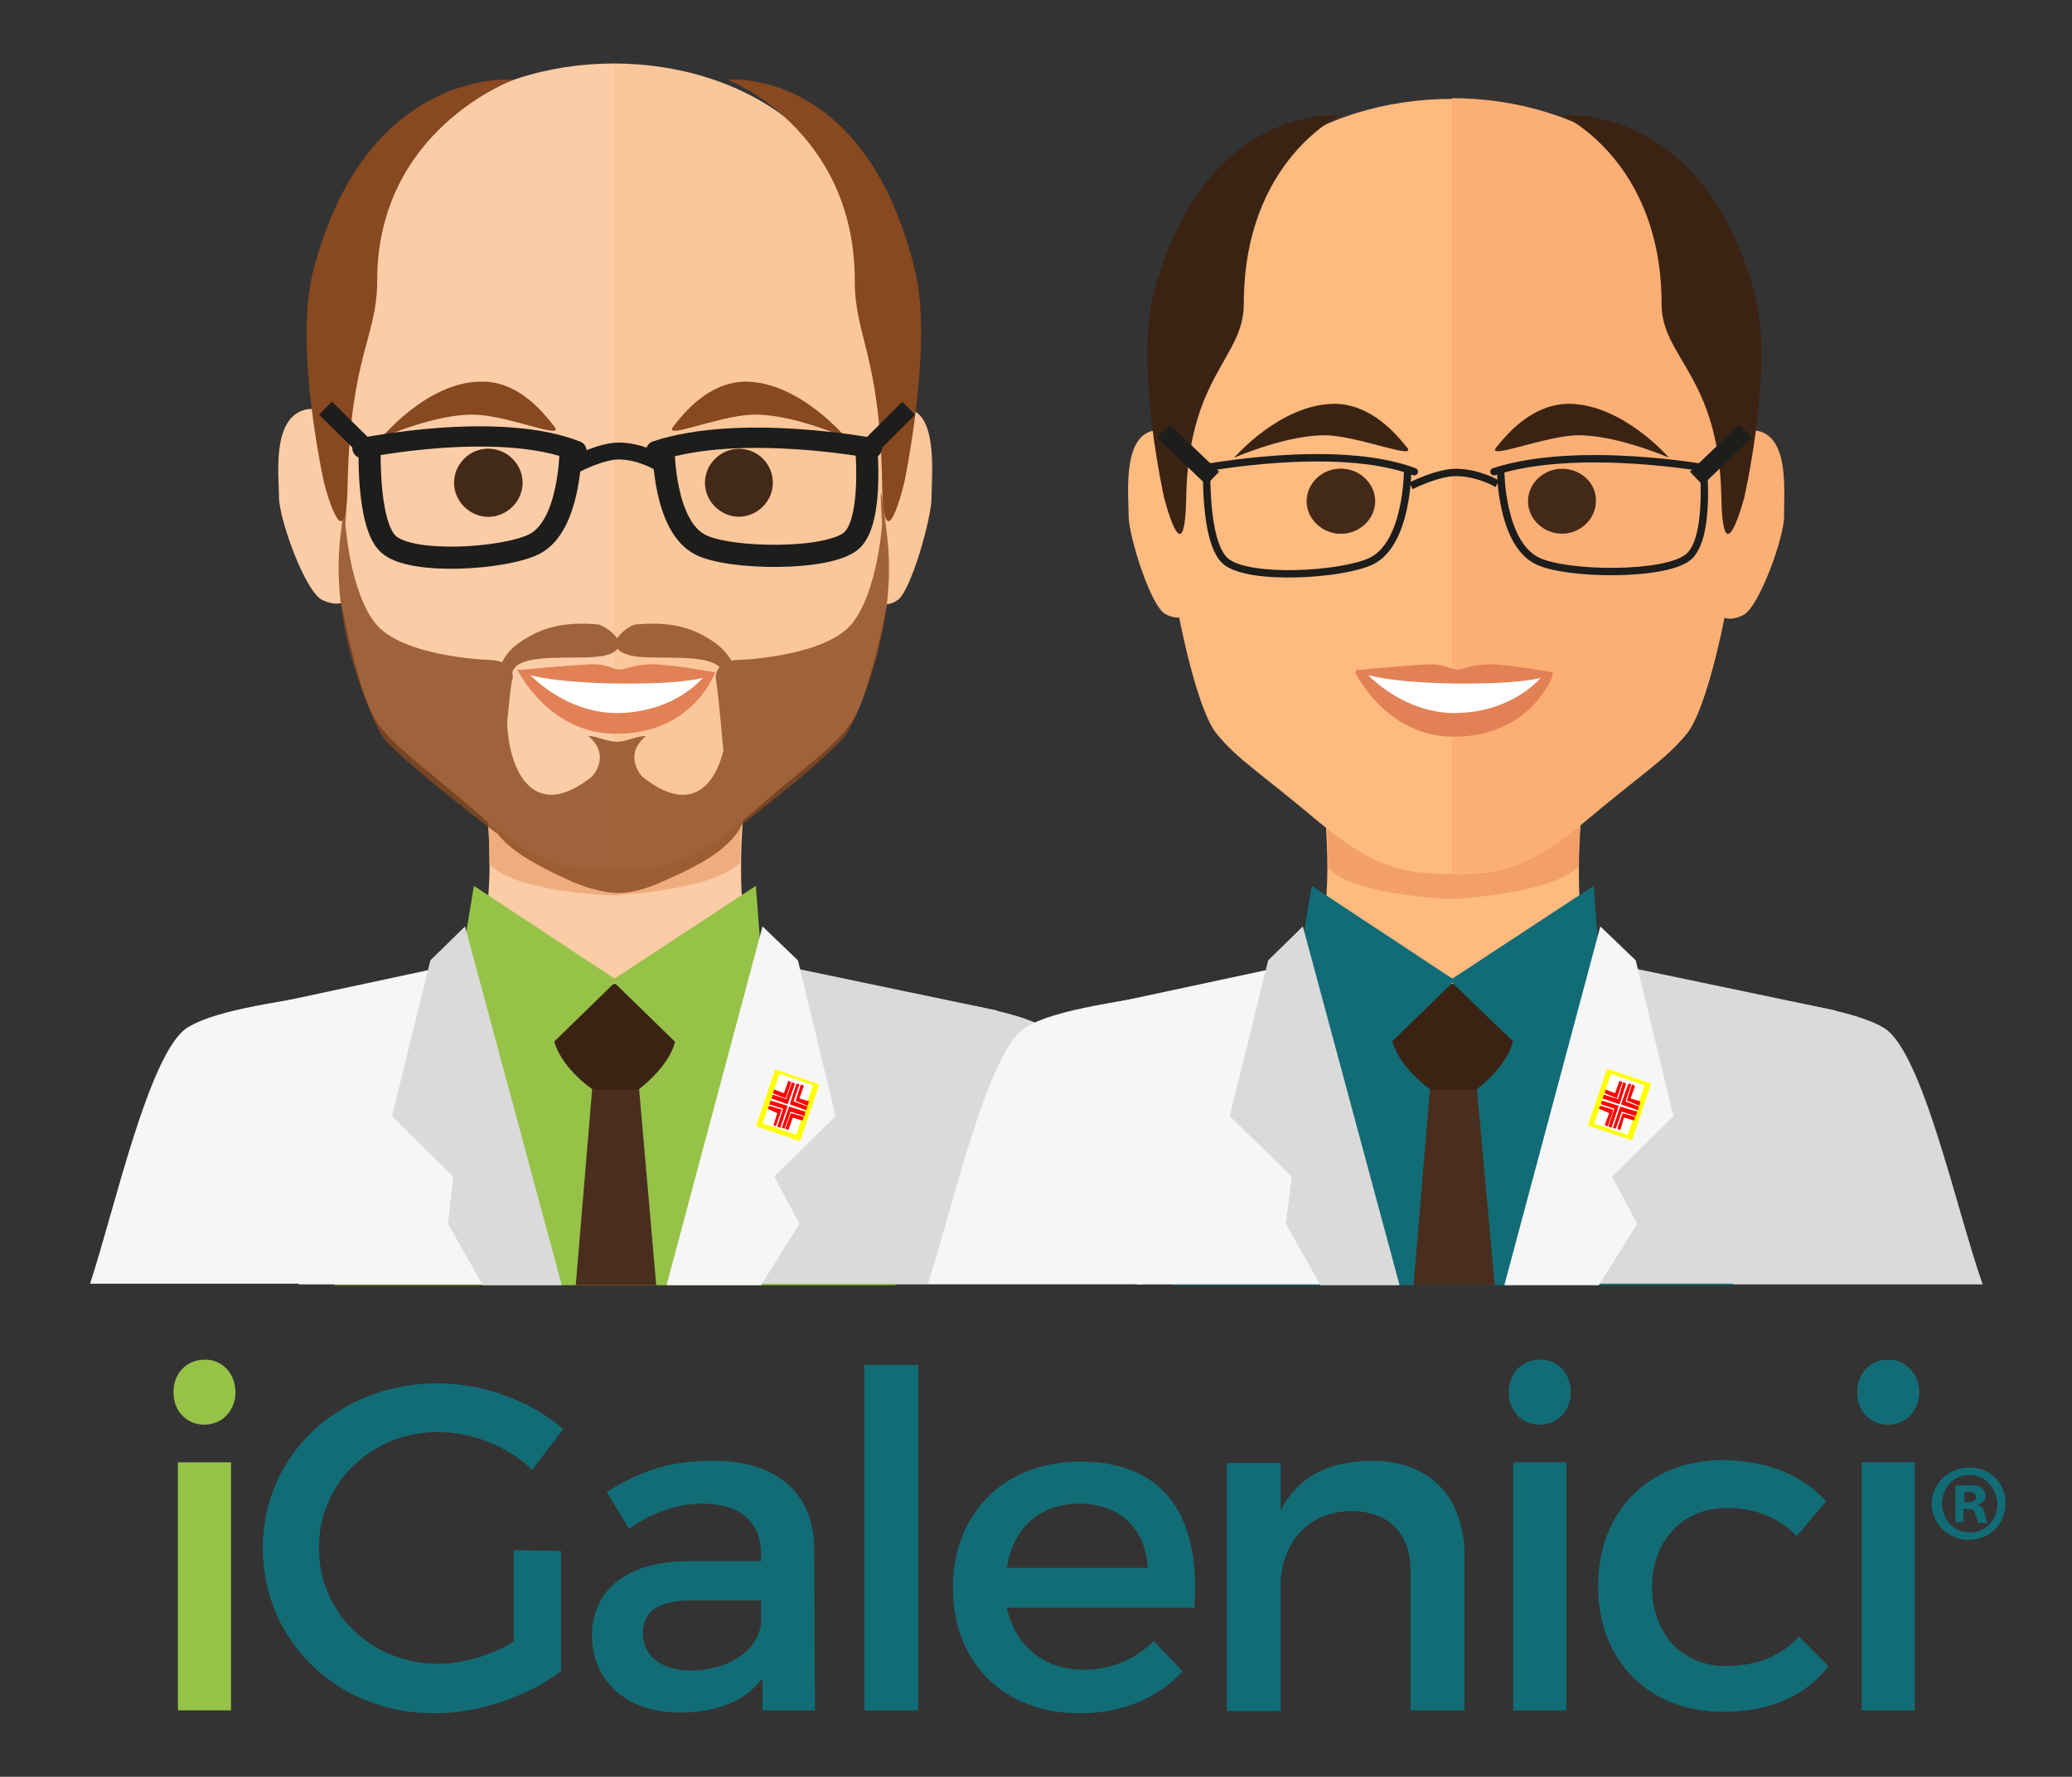 <?xml version="1.0" encoding="utf-8"?>
<!-- Generator: Adobe Illustrator 23.0.1, SVG Export Plug-In . SVG Version: 6.00 Build 0)  -->
<svg version="1.1" id="Livello_1" xmlns="http://www.w3.org/2000/svg" xmlns:xlink="http://www.w3.org/1999/xlink" x="0px" y="0px"
	 viewBox="0 0 280.7 240.7" style="enable-background:new 0 0 280.7 240.7;" xml:space="preserve">
<rect x="0" y="0" width="280.7" height="240.7" fill="#333333" stroke="none"/>
<style type="text/css">
	.st0{fill:#FCCCA7;}
	.st1{fill:#EFAD7D;}
	.st2{fill:#FBC69A;}
	.st3{fill:#683C11;}
	.st4{fill:#884820;}
	.st5{fill:#432918;}
	.st6{fill:#FFFFFF;}
	.st7{fill:#EDA47E;}
	.st8{fill:#F6F6F6;}
	.st9{fill:#DADADA;}
	.st10{fill:#E28156;}
	.st11{fill:#96C247;}
	.st12{fill:#492E1F;}
	.st13{fill:#3B2314;}
	.st14{fill:none;stroke:#1D1D1B;stroke-width:3;stroke-miterlimit:10;}
	.st15{fill:none;stroke:#1D1D1B;stroke-width:2.741;stroke-linecap:round;stroke-miterlimit:10;}
	.st16{fill:none;stroke:#1D1D1B;stroke-width:2.478;stroke-miterlimit:10;}
	.st17{fill:none;stroke:#1D1D1B;stroke-width:2.751;stroke-linecap:round;stroke-miterlimit:10;}
	.st18{fill:none;stroke:#1D1D1B;stroke-width:2.29;stroke-linecap:square;stroke-miterlimit:10;}
	.st19{opacity:0.8;}
	.st20{clip-path:url(#SVGID_2_);fill:#884820;}
	.st21{fill:#FFBA7F;}
	.st22{fill:#F2A068;}
	.st23{fill:#FCAF75;}
	.st24{fill:none;stroke:#1D1D1B;stroke-miterlimit:10;}
	.st25{fill:none;stroke:#1D1D1B;stroke-linecap:round;stroke-miterlimit:10;}
	.st26{fill:none;stroke:#1D1D1B;stroke-linecap:square;stroke-miterlimit:10;}
	.st27{fill:#FFFF00;}
	.st28{fill:#FF0000;}
	.st29{fill:#126C76;}
</style>
<g>
	<g>
		<path class="st0" d="M140.9,139.6c-8.1-5.1-36.7-4.2-39.4-12.5c-0.8-2.5-1.1-5.6-1.1-8.8c-0.1-7.5,1.1-15.2,1.1-15.2l-18.1-5.5
			l-18.2,5.5c0,0,1.3,7.9,1.1,15.5c-0.1,3.1-0.4,6.1-1.1,8.5c-2.6,8.3-31.2,7.4-39.4,12.5c-5.1,3.2-6.8,14.5-10,24.4h135.1
			C147.7,154.1,146,142.8,140.9,139.6"/>
		<path class="st1" d="M83.1,121.3c0.2,0,13.8-0.7,17.2-4.5c-0.1-7.5,1.4-16.7,1.4-16.7l-18.4-5.5L64.8,100c0,0,1.6,9.4,1.5,17
			C69.6,120.9,83,121.3,83.1,121.3"/>
		<path class="st0" d="M49.6,61.5c0,0-4.4-7.4-8.6-5.9s-3.2,9-3.2,11.8s3.5,12.8,5.9,13.9c6,2.8,6-7.7,6-7.7L49.6,61.5L49.6,61.5z"
			/>
		<path class="st2" d="M123.7,55.6c-3.3-1.5-6.7,5.9-6.7,5.9v12.1c0,0,0,10.8,4.6,7.7c1.8-1.2,4.6-11.1,4.6-13.9
			S127,57.1,123.7,55.6"/>
		<path class="st0" d="M121.3,58.4c0-18-0.4-30.4-13.9-41.7c-13-10.8-35.5-10.8-48.5,0C45.4,28,45,40.4,45,58.4s1.2,23.1,1.2,23.1
			s2.4,13.3,5.2,16.8s5.6,5.2,13.7,12.2c7.7,6.7,11.6,7.3,17.6,7.3l0,0c0.2,0,0.3,0,0.5,0s0.3,0,0.4,0l0,0c6,0,9.9-0.7,17.6-7.3
			c8-7,10.9-8.7,13.7-12.2c2.8-3.5,5.2-16.8,5.2-16.8l0,0c0-0.2,0-0.2,0-0.2S121.3,76.4,121.3,58.4"/>
		<path class="st2" d="M83.7,117.9L83.7,117.9c6,0,10-0.7,17.6-7.3c8-7,10.9-8.7,13.7-12.2c2.8-3.5,5.2-16.8,5.2-16.8l0,0
			c0-0.2,0-0.2,0-0.2s1.1-4.8,1.1-22.9s-0.4-30.4-13.9-41.7c-6.5-5.4-15.4-8.1-24.2-8.1V118h0.1C83.4,117.9,83.5,117.9,83.7,117.9"
			/>
		<path class="st3" d="M70.7,65.4c0,2.5-2.1,4.6-4.6,4.6s-4.6-2.1-4.6-4.6c0-2.5,2.1-4.6,4.6-4.6C68.7,60.8,70.7,62.9,70.7,65.4"/>
		<path class="st4" d="M101.1,51.7c-5.1,0-8.5,4.3-9.9,6.1s5.7-1.3,10.3-1.6c5.3-0.4,13.1,3.1,13.1,3.1S108.4,51.8,101.1,51.7"/>
		<path class="st5" d="M100.1,60.8c-2.5,0-4.6,2.1-4.6,4.6c0,2.5,2.1,4.6,4.6,4.6s4.6-2.1,4.6-4.6C104.7,62.9,102.7,60.8,100.1,60.8
			"/>
		<path class="st4" d="M65.2,51.7c5.1-0.1,8.5,4.3,9.9,6.1s-5.7-1.3-10.3-1.6c-5.3-0.4-13.1,3.1-13.1,3.1S57.9,51.7,65.2,51.7"/>
		<path class="st5" d="M66.2,60.8c2.5,0,4.6,2.1,4.6,4.6c0,2.5-2.1,4.6-4.6,4.6s-4.6-2.1-4.6-4.6C61.6,62.8,63.6,60.8,66.2,60.8"/>
		<polyline class="st6" points="71.1,91 76.3,91.2 83.5,91.2 91.5,91 96,91.5 90,97.5 77.2,96.5 71.1,91.5 		"/>
		<path class="st6" d="M73.7,91.4c0,0-0.4,2.9,10,2.8c10.6-0.1,9.4-2.8,9.4-2.8l-9.7,0.1l-8.9-0.4"/>
		<path class="st7" d="M70.1,90.8c0,0,7.2-0.7,10-0.8c2.2-0.1,3,0.8,3.9,0.7c1-0.1,1.8-0.6,4.1-0.7c2.3-0.1,8.8,1.1,8.8,1.1
			s-0.6,1.6-13.2,1.5C72,92.4,70.1,90.8,70.1,90.8"/>
		<path class="st7" d="M71.6,91.2l-1.5-0.5c0,0,4.2,8.8,13.5,8.7C94.1,99.3,96.9,91,96.9,91l-1.4,0.5c0,0-3.7,5-11.9,5.1
			C76.4,96.6,71.6,91.2,71.6,91.2"/>
		<path class="st4" d="M69.6,10.8c0,0-18.5,6.7-18.5,27.2c0,7.7-3.6,10-4,27.4c-0.2,11.7-3.2,0-3.2,0S39.8,47,42.4,36.8
			C49.6,8.9,69.6,10.8,69.6,10.8"/>
		<path class="st4" d="M98.6,10.8c0,0,17.2,6.7,17.2,27.2c0,7.7,3.4,10,3.7,27.4c0.2,11.7,3,0,3,0s3.9-18.5,1.5-28.6
			C117.3,8.9,98.6,10.8,98.6,10.8"/>
		<path class="st8" d="M65.2,126.6c-2.6,8.4-31.6,7.5-39.8,12.6c-5.2,3.3-9.9,24.7-13.2,34.7h71.3l-6.9-35.3
			C67.6,138.8,65.6,125.4,65.2,126.6"/>
		<path class="st9" d="M141.7,139.3c-8.2-5.1-37.2-4.2-39.8-12.6c-0.4-1.3-2.5,12-11.5,12l-7,35.3h71.5
			C151.7,164.1,147,142.6,141.7,139.3"/>
		<polyline class="st6" points="71.1,91 76.3,91.2 83.5,91.2 91.5,91 96,91.5 90,97.5 77.2,96.5 71.1,91.5 		"/>
		<path class="st6" d="M73.7,91.4c0,0-0.4,2.9,10,2.8c10.6-0.1,9.4-2.8,9.4-2.8l-9.7,0.1l-8.9-0.4"/>
		<path class="st10" d="M70.1,90.8c0,0,7.2-0.7,10-0.8c2.2-0.1,3,0.8,3.9,0.7c1-0.1,1.8-0.6,4.1-0.7c2.3-0.1,8.8,1.1,8.8,1.1
			s-0.6,1.6-13.2,1.5C72,92.4,70.1,90.8,70.1,90.8"/>
		<path class="st10" d="M71.6,91.2l-1.5-0.5c0,0,4.2,8.8,13.5,8.7C94.1,99.3,96.9,91,96.9,91l-1.4,0.5c0,0-3.7,5-11.9,5.1
			C76.4,96.6,71.6,91.2,71.6,91.2"/>
		<polygon class="st11" points="120.8,140.3 97.1,131.1 83.2,133.3 70.4,130.1 45.9,140.3 45.3,174.1 121.3,174.1 		"/>
		<polygon class="st12" points="86.5,146.6 80.3,146.6 78,174.1 88.9,174.1 		"/>
		<path class="st13" d="M80.3,147.6h6.2c0,0,6.6-4.8,4.8-9.4c-1.5-3.7-7.9-4.9-7.9-4.9s-6.2,0.1-7.7,2.9
			C72.2,142.2,80.3,147.6,80.3,147.6"/>
		<polygon class="st11" points="83.6,132.8 64.2,120 62.4,130.9 72,144.1 		"/>
		<polygon class="st11" points="82.9,132.8 102.4,120 103.3,131.8 94.5,144.1 		"/>
		<path class="st8" d="M64.2,130.1l-29.9,6.4l6.2,26.4c0,0,0,10.4,0,11.1h32.9L64.2,130.1z"/>
		<path class="st9" d="M125.8,162.9l9.3-26l-33-6.9l-9.2,43.9h32.9C125.8,173.3,125.8,162.9,125.8,162.9"/>
		<polygon class="st9" points="63,125.5 58.3,130.1 53.1,151.2 61.4,159.4 60.7,165.8 65.4,174.1 76.1,174.1 		"/>
		<polygon class="st8" points="108.3,165.8 104.9,159.4 113.2,151.2 108.1,130.1 103.3,125.5 90.3,174.1 103.1,174.1 		"/>
		<path class="st14" d="M77.3,60.9c0,0,0,10.3-4.9,12.8c-3.9,2-16.7,2.9-19.8,0c-3-2.8-2.5-13.8-2.5-13.8"/>
		<path class="st15" d="M49.1,60.7c0,0,18.4-3.8,29,0.4"/>
		<line class="st16" x1="50.9" y1="62" x2="44.1" y2="55.3"/>
		<path class="st14" d="M89.9,60.9c0,0,0,10.4,5,12.9c3.9,2,17.4,2.2,20.5-0.6c3-2.8,1.9-13.2,1.9-13.2"/>
		<path class="st17" d="M88.9,61.1c11.4-3.8,29.2-0.4,29.2-0.4"/>
		<line class="st16" x1="116.4" y1="62" x2="123.1" y2="55.3"/>
		<path class="st18" d="M78.2,62.8c0,0,3.3-1.7,5.6-1.7c2.8,0,5.2,1.4,5.2,1.4"/>
		<g class="st19">
			<g>
				<g>
					<g>
						<defs>
							<rect id="SVGID_1_" x="45.8" y="66.9" width="74.7" height="54.1"/>
						</defs>
						<clipPath id="SVGID_2_">
							<use xlink:href="#SVGID_1_"  style="overflow:visible;"/>
						</clipPath>
						<path class="st20" d="M120.2,72.8c-1.4-12.3-0.7-1.8-0.7-1.8s-0.6,9.2-4.1,13.5S101,89.4,100,89.4c-0.2,0-0.6,0-0.9,0.1
							c-0.5-0.8-1.1-1.5-1.8-2.1c-2.8-2.1-5.8-3.3-11.2-2.8c-0.4,0-1.9,0.9-2.5,1.9c-0.6-1-2.1-1.8-2.5-1.9
							c-5.3-0.5-8.4,0.7-11.2,2.8c-0.8,0.6-1.4,1.4-1.9,2.3c-0.6-0.2-1.2-0.3-1.6-0.3c-1.1,0-12-0.6-15.5-4.9S46.8,71,46.8,71
							s0.7-10.4-0.7,1.8s4,23.7,5.4,26.5c1.5,2.8,15.8,13.6,15.8,13.6s0,0,0-0.1c1.6,2.2,4.6,4.1,10.1,6.6c1.9,0.8,3.4,1.2,4.6,1.4
							c1.9,0.4,4.3,0.2,7.8-1.4c6.5-2.8,9.4-5,10.8-7.8c3.8-2.9,13-10.2,14.2-12.4C116.3,96.5,121.6,85.1,120.2,72.8 M87,105.2
							c0,0-2.7-2.8,0.5-5.5c-1.2,0-2.4,0.7-3.9,0.8c-1.6-0.1-2.8-0.8-3.9-0.8c3.2,2.7,0.5,5.5,0.5,5.5c-7.6,6.1-11.2-0.2-11.5-7.3
							c0.3-2.9,0.5-5.2,0.7-5.8c0.1-0.4,0.1-0.7,0-0.9c0,0,0,0,0-0.1c0.8-3.1,10-1.4,12.9-2.4c0.7-0.2,1.1-0.5,1.4-0.8
							c0.2,0.3,0.7,0.6,1.4,0.8c2.6,0.9,10.4-0.4,12.4,1.7c-0.4,0.4-0.6,1-0.5,1.7c0.2,0.9,0.6,5.2,1,9.6
							C96.7,106.9,93.2,110.2,87,105.2"/>
					</g>
				</g>
			</g>
		</g>
		<path class="st21" d="M254.4,140.1c-8.1-5.1-36.7-4.2-39.4-12.5c-0.8-2.5-1.1-5.6-1.1-8.8c-0.1-7.5,1.1-15.2,1.1-15.2l-18.1-5.5
			l-18.2,5.5c0,0,1.3,7.9,1.1,15.5c-0.1,3.1-0.4,6.1-1.1,8.5c-2.6,8.3-31.2,7.4-39.4,12.5c-5.2,3.2-6.8,14.5-10,24.4h135.1
			C261.1,154.6,259.5,143.2,254.4,140.1"/>
		<path class="st22" d="M196.7,121.8c0.2,0,13.8-0.7,17.2-4.5c-0.1-7.5,1.4-16.7,1.4-16.7l-18.4-5.5l-18.5,5.4c0,0,1.6,9.4,1.5,17
			C183.1,121.3,196.5,121.8,196.7,121.8"/>
		<path class="st21" d="M163.1,64.2c0,0-3.8-7.1-7.4-5.7c-3.6,1.4-2.8,8.7-2.8,11.4s3,12.3,5,13.3c5.1,2.7,5.1-7.4,5.1-7.4
			L163.1,64.2z"/>
		<path class="st23" d="M238.6,58.5c-3.9-1.4-8,5.7-8,5.7v11.7c0,0,0,10.3,5.6,7.4c2.2-1.2,5.5-10.6,5.5-13.3
			C241.6,67.2,242.5,59.9,238.6,58.5"/>
		<path class="st21" d="M234.8,61.2c0-17.3-0.4-29.2-13.9-40c-13-10.4-35.5-10.4-48.5,0c-13.5,10.8-13.9,22.7-13.9,40
			s1.2,22.2,1.2,22.2s2.4,12.8,5.2,16.1c2.8,3.4,5.6,5,13.7,11.8c7.7,6.4,11.6,7,17.6,7.1l0,0c0.2,0,0.3,0,0.5,0s0.3,0,0.4,0l0,0
			c6,0,9.9-0.7,17.6-7.1c8-6.7,10.9-8.4,13.7-11.8s5.2-16.1,5.2-16.1l0,0c0-0.1,0-0.2,0-0.2S234.8,78.5,234.8,61.2"/>
		<path class="st23" d="M197.2,118.3L197.2,118.3c6,0,10-0.7,17.6-7.1c8-6.7,10.9-8.4,13.7-11.8s5.2-16.1,5.2-16.1l0,0
			c0-0.1,0-0.2,0-0.2s1.1-4.6,1.1-22c0-17.3-0.4-29.2-13.9-40c-6.5-5.2-15.4-7.8-24.2-7.8v105h0.1
			C196.9,118.3,197,118.3,197.2,118.3"/>
		<path class="st3" d="M186.2,67.9c0,2.4-2.1,4.4-4.6,4.4s-4.6-2-4.6-4.4s2.1-4.4,4.6-4.4C184.2,63.5,186.2,65.5,186.2,67.9"/>
		<path class="st13" d="M212.6,54.7c-5.1,0-8.5,4.2-9.9,5.9s5.7-1.2,10.3-1.6c5.3-0.4,13.1,3,13.1,3S219.9,54.8,212.6,54.7"/>
		<path class="st5" d="M211.6,63.5c-2.5,0-4.6,2-4.6,4.4s2.1,4.4,4.6,4.4s4.6-2,4.6-4.4C216.3,65.5,214.2,63.5,211.6,63.5"/>
		<path class="st13" d="M180.7,54.7c5.1,0,8.5,4.2,9.9,5.9s-5.7-1.2-10.3-1.6c-5.3-0.4-13.1,3-13.1,3S173.4,54.8,180.7,54.7"/>
		<path class="st5" d="M181.7,63.5c2.5,0,4.6,2,4.6,4.4s-2.1,4.4-4.6,4.4s-4.6-2-4.6-4.4C177.1,65.4,179.1,63.5,181.7,63.5"/>
		<polyline class="st6" points="184.6,91.4 189.8,91.6 197,91.8 205,91.5 209.6,91.9 203.5,98 190.8,96.9 184.6,91.9 		"/>
		<path class="st6" d="M187.2,91.8c0,0-0.4,2.9,10,2.8c10.6-0.1,9.4-2.8,9.4-2.8l-9.7,0.1l-8.9-0.4"/>
		<path class="st10" d="M183.6,91.1c0,0,7.2-0.7,10-0.8c2.2-0.1,3,0.8,3.9,0.7c1-0.1,1.8-0.6,4.1-0.7s8.8,1.1,8.8,1.1
			s-0.6,1.6-13.2,1.5C185.5,92.9,183.6,91.1,183.6,91.1"/>
		<path class="st10" d="M185.1,91.6l-1.5-0.5c0,0,4.2,8.8,13.5,8.7c10.5-0.1,13.3-8.4,13.3-8.4l-1.4,0.5c0,0-3.7,5-11.9,5.1
			C189.9,97,185.1,91.6,185.1,91.6"/>
		<path class="st13" d="M181.6,15.6c0,0-13.1,6.1-13.1,25.6c0,7.3-7.5,9.7-7.8,26.2c-0.2,11.1-3,0-3,0s-3.9-17.5-1.5-27.2
			C162.9,13.8,181.6,15.6,181.6,15.6"/>
		<path class="st13" d="M211.6,15.6c0,0,13.5,6.1,13.5,25.6c0,7.3,7.8,9.7,8.1,26.2c0.2,11.1,3.1,0,3.1,0s4-17.5,1.5-27.2
			C231,13.8,211.6,15.6,211.6,15.6"/>
		<path class="st24" d="M190.7,63.7c0,0,0,9.9-4.9,12.3c-3.9,1.9-16.7,2.7-19.8,0c-3-2.7-2.5-13.3-2.5-13.3"/>
		<path class="st25" d="M162.6,63.5c0,0,18.4-3.6,29,0.4"/>
		<line class="st16" x1="164.3" y1="64.8" x2="157.6" y2="58.4"/>
		<path class="st24" d="M203.3,63.7c0,0,0,9.9,5,12.3c3.9,1.9,17.4,2.1,20.5-0.6c3-2.7,1.9-12.7,1.9-12.7"/>
		<path class="st25" d="M202.4,63.9c11.4-3.7,29.2-0.4,29.2-0.4"/>
		<line class="st16" x1="229.8" y1="64.8" x2="236.5" y2="58.4"/>
		<path class="st26" d="M191.6,65.6c0,0,3.3-1.6,5.6-1.6c2.8,0,5.2,1.3,5.2,1.3"/>
		
			<rect x="102.6" y="146.7" transform="matrix(0.319 -0.948 0.948 0.319 -69.375 203.036)" class="st27" width="8.1" height="6.3"/>
		
			<rect x="103.2" y="147.3" transform="matrix(0.319 -0.948 0.948 0.319 -69.239 203.032)" class="st6" width="7.1" height="4.8"/>
		<polygon class="st28" points="105.7,152.8 105.3,152.6 106.1,150.2 104.2,149.6 104.4,149.1 106.7,149.8 		"/>
		<polygon class="st28" points="104.8,152.4 105.3,150.8 104,150.2 104.2,149.8 105.9,150.3 105.8,150.6 105.1,152.6 		"/>
		<polygon class="st28" points="105.9,152.8 106.3,152.9 107.1,150.6 109,151.2 109.1,150.6 106.9,149.9 		"/>
		<polygon class="st28" points="106.8,153.1 107.4,151.4 108.7,151.8 108.9,151.3 107.2,150.8 107.1,150.9 106.4,152.9 		"/>
		<polygon class="st28" points="107.9,146.8 108.3,146.9 107.5,149.2 109.4,149.9 109.2,150.4 107,149.6 		"/>
		<polygon class="st28" points="108.9,147.1 108.3,148.8 109.6,149.2 109.4,149.8 107.7,149.1 107.8,149.1 108.5,146.9 		"/>
		<polygon class="st28" points="107.7,146.8 107.3,146.6 106.5,148.9 104.7,148.3 104.5,148.8 106.7,149.6 		"/>
		<polygon class="st28" points="106.8,146.4 106.2,148.1 104.9,147.6 104.7,148.1 106.4,148.8 106.5,148.6 107.2,146.6 		"/>
		<path class="st8" d="M178.7,126.6c-2.6,8.4-31.6,7.5-39.8,12.6c-5.2,3.3-9.9,24.7-13.2,34.7H197l-6.9-35.3
			C181.1,138.8,179.1,125.4,178.7,126.6"/>
		<path class="st9" d="M255.3,139.3c-8.2-5.1-37.2-4.2-39.8-12.6c-0.4-1.3-2.5,12-11.5,12l-6.9,35.3h71.5
			C265.1,164.1,260.5,142.6,255.3,139.3"/>
		<polyline class="st6" points="184.6,91 189.8,91.2 197,91.2 205.1,91 209.6,91.5 203.6,97.5 190.8,96.5 184.6,91.5 		"/>
		<path class="st6" d="M187.2,91.4c0,0-0.4,2.9,10,2.8c10.6-0.1,9.4-2.8,9.4-2.8l-9.7,0.1l-8.9-0.4"/>
		<path class="st10" d="M183.6,90.8c0,0,7.2-0.7,10-0.8c2.2-0.1,3,0.8,3.9,0.7c1-0.1,1.8-0.6,4.1-0.7s8.8,1.1,8.8,1.1
			s-0.6,1.6-13.2,1.5C185.5,92.4,183.6,90.8,183.6,90.8"/>
		<path class="st10" d="M185.1,91.2l-1.5-0.5c0,0,4.2,8.8,13.5,8.7c10.5-0.1,13.3-8.4,13.3-8.4l-1.4,0.5c0,0-3.7,5-11.9,5.1
			C189.9,96.6,185.1,91.2,185.1,91.2"/>
		<polygon class="st29" points="234.3,140.3 210.6,131.1 196.7,133.3 184,130.1 159.4,140.3 158.8,174.1 234.8,174.1 		"/>
		<polygon class="st12" points="200,146.6 193.8,146.6 191.5,174.1 202.5,174.1 		"/>
		<path class="st13" d="M193.8,147.6h6.2c0,0,6.6-4.8,4.8-9.4c-1.5-3.7-7.9-4.9-7.9-4.9s-6.2,0.1-7.7,2.9
			C185.8,142.2,193.8,147.6,193.8,147.6"/>
		<polygon class="st29" points="197.1,132.8 177.7,120 175.9,130.9 185.5,144.1 		"/>
		<polygon class="st29" points="196.4,132.8 215.9,120 216.8,131.8 208.1,144.1 		"/>
		<path class="st8" d="M177.7,130.1l-29.9,6.4l6.2,26.4c0,0,0,10.4,0,11.1h32.8L177.7,130.1z"/>
		<path class="st9" d="M239.4,162.9l9.3-26l-33-6.9l-9.2,43.9h32.9C239.4,173.3,239.4,162.9,239.4,162.9"/>
		<polygon class="st9" points="176.5,125.5 171.8,130.1 166.6,151.2 175,159.4 174.2,165.8 178.9,174.1 189.6,174.1 		"/>
		<polygon class="st8" points="221.8,165.8 218.4,159.4 226.7,151.2 221.6,130.1 216.8,125.5 203.8,174.1 216.6,174.1 		"/>
		
			<rect x="215.3" y="146.6" transform="matrix(0.319 -0.948 0.948 0.319 7.463 309.808)" class="st27" width="8.1" height="6.3"/>
		
			<rect x="215.9" y="147.4" transform="matrix(0.319 -0.948 0.948 0.319 7.362 309.866)" class="st6" width="7.1" height="4.8"/>
		<polygon class="st28" points="218.3,152.8 217.9,152.6 218.7,150.2 216.9,149.6 217,149.1 219.3,149.8 		"/>
		<polygon class="st28" points="217.4,152.4 218,150.8 216.6,150.2 216.8,149.8 218.5,150.3 218.5,150.6 217.8,152.6 		"/>
		<polygon class="st28" points="218.5,152.8 218.9,152.9 219.7,150.6 221.6,151.2 221.8,150.6 219.5,149.9 		"/>
		<polygon class="st28" points="219.5,153.1 220,151.4 221.4,151.8 221.5,151.3 219.8,150.8 219.8,150.9 219.1,152.9 		"/>
		<polygon class="st28" points="220.6,146.8 221,146.9 220.2,149.2 222,149.9 221.9,150.4 219.6,149.6 		"/>
		<polygon class="st28" points="221.5,147.1 220.9,148.8 222.2,149.2 222.1,149.8 220.4,149.1 220.4,149.1 221.1,146.9 		"/>
		<polygon class="st28" points="220.3,146.8 219.9,146.6 219.2,148.9 217.3,148.3 217.1,148.8 219.4,149.6 		"/>
		<polygon class="st28" points="219.4,146.4 218.8,148.1 217.5,147.6 217.4,148.1 219.1,148.8 219.1,148.6 219.8,146.6 		"/>
	</g>
	<g>
		<path class="st11" d="M31.9,188.6c0,2.5-1.8,4.4-4.2,4.4s-4.2-1.8-4.2-4.4c0-2.6,1.8-4.4,4.2-4.4
			C30.1,184.1,31.9,186.1,31.9,188.6 M24.1,198.1h7.2v33.6h-7.2C24.1,231.7,24.1,198.1,24.1,198.1z"/>
		<path class="st29" d="M76,210.1v16.3c-4.5,3.4-11.1,5.7-17.2,5.7c-13.1,0-23.2-9.8-23.2-22.4c0-12.6,10.3-22.3,23.7-22.3
			c6.3,0,12.6,2.4,17,6.2l-4.2,5.5c-3.4-3.2-8.1-5.1-12.8-5.1c-9,0-16.1,6.9-16.1,15.7s7.1,15.7,16.2,15.7c3.3,0,7-1.1,10.2-3V210
			L76,210.1L76,210.1z"/>
		<path class="st29" d="M103.1,227.6c-2.4,3-6.2,4.4-11.1,4.4c-7.3,0-11.8-4.5-11.8-10.4c0-6.1,4.6-10,12.7-10.1h10.2v-1
			c0-4.2-2.7-6.8-8-6.8c-3.2,0-6.6,1.1-9.9,3.4l-3-5c4.7-2.8,8.1-4.2,14.5-4.2c8.6,0,13.5,4.4,13.6,11.8l0.1,22h-7.1v-4.1
			L103.1,227.6L103.1,227.6z M103.1,219.9v-3.1H94c-4.7,0-6.9,1.3-6.9,4.5c0,3,2.5,5,6.5,5C98.7,226.3,102.7,223.6,103.1,219.9"/>
		<rect x="117.1" y="184.9" class="st29" width="7.3" height="46.8"/>
		<path class="st29" d="M161.8,217.8h-25.4c1.1,5.2,5.1,8.4,10.4,8.4c3.7,0,7-1.4,9.5-3.9l3.9,4.1c-3.3,3.6-8.1,5.7-13.9,5.7
			c-10.4,0-17.2-6.9-17.2-17c0-10.2,7-17,17-17.1C157.9,197.9,162.7,205.6,161.8,217.8 M155.5,212.4c-0.3-5.4-3.9-8.7-9.3-8.7
			c-5.3,0-9,3.3-9.8,8.7H155.5z"/>
		<path class="st29" d="M198.4,210.8v20.9h-7.3v-18.9c0-5.1-3-8.1-8.1-8.1c-5.6,0.1-9,3.9-9.5,9.2v17.9h-7.3v-33.6h7.3v6.4
			c2.4-4.7,6.7-6.7,12.4-6.7C193.7,197.9,198.4,202.8,198.4,210.8"/>
		<path class="st29" d="M212.8,188.6c0,2.5-1.8,4.4-4.2,4.4s-4.2-1.8-4.2-4.4c0-2.6,1.8-4.4,4.2-4.4
			C211,184.1,212.8,186.1,212.8,188.6 M205,198.1h7.2v33.6H205V198.1z"/>
		<path class="st29" d="M247.4,203.4l-4,4.7c-2.3-2.4-5.6-3.9-9.6-3.8c-5.8,0-10,4.4-10,10.7c0,6.4,4.2,10.7,10,10.7
			c4.2,0,7.6-1.4,9.9-4l4,4c-3,4-7.9,6.2-14.3,6.2c-10,0-16.9-6.9-16.9-17c0-10.2,6.9-17.1,16.9-17.1
			C239.6,197.9,244.3,199.9,247.4,203.4"/>
		<path class="st29" d="M260,188.6c0,2.5-1.8,4.4-4.2,4.4c-2.4,0-4.2-1.8-4.2-4.4c0-2.6,1.8-4.4,4.2-4.4
			C258.1,184.1,260,186.1,260,188.6 M252.2,198.1h7.2v33.6h-7.2V198.1L252.2,198.1z"/>
	</g>
</g>
<g>
	<path class="st29" d="M266.8,198.8c2.8,0,4.9,2.1,4.9,4.9s-2.2,4.9-5,4.9s-5-2.2-5-4.9S264,198.8,266.8,198.8L266.8,198.8z
		 M266.8,199.8c-2.1,0-3.7,1.7-3.7,3.9c0,2.2,1.6,3.9,3.8,3.9c2.1,0,3.7-1.7,3.7-3.9C270.5,201.6,268.9,199.8,266.8,199.8
		L266.8,199.8z M266,206.2h-1.1v-4.9c0.4-0.1,1.1-0.1,1.9-0.1c0.9,0,1.3,0.1,1.7,0.4c0.3,0.2,0.5,0.6,0.5,1c0,0.6-0.4,1-1,1.2v0.1
		c0.5,0.1,0.7,0.5,0.9,1.2c0.1,0.7,0.3,1,0.4,1.2H268c-0.1-0.2-0.2-0.6-0.4-1.2c-0.1-0.5-0.4-0.7-1-0.7H266V206.2z M266.1,203.5h0.5
		c0.6,0,1.1-0.2,1.1-0.7c0-0.4-0.3-0.7-1-0.7c-0.3,0-0.5,0-0.6,0.1V203.5z"/>
</g>
</svg>
